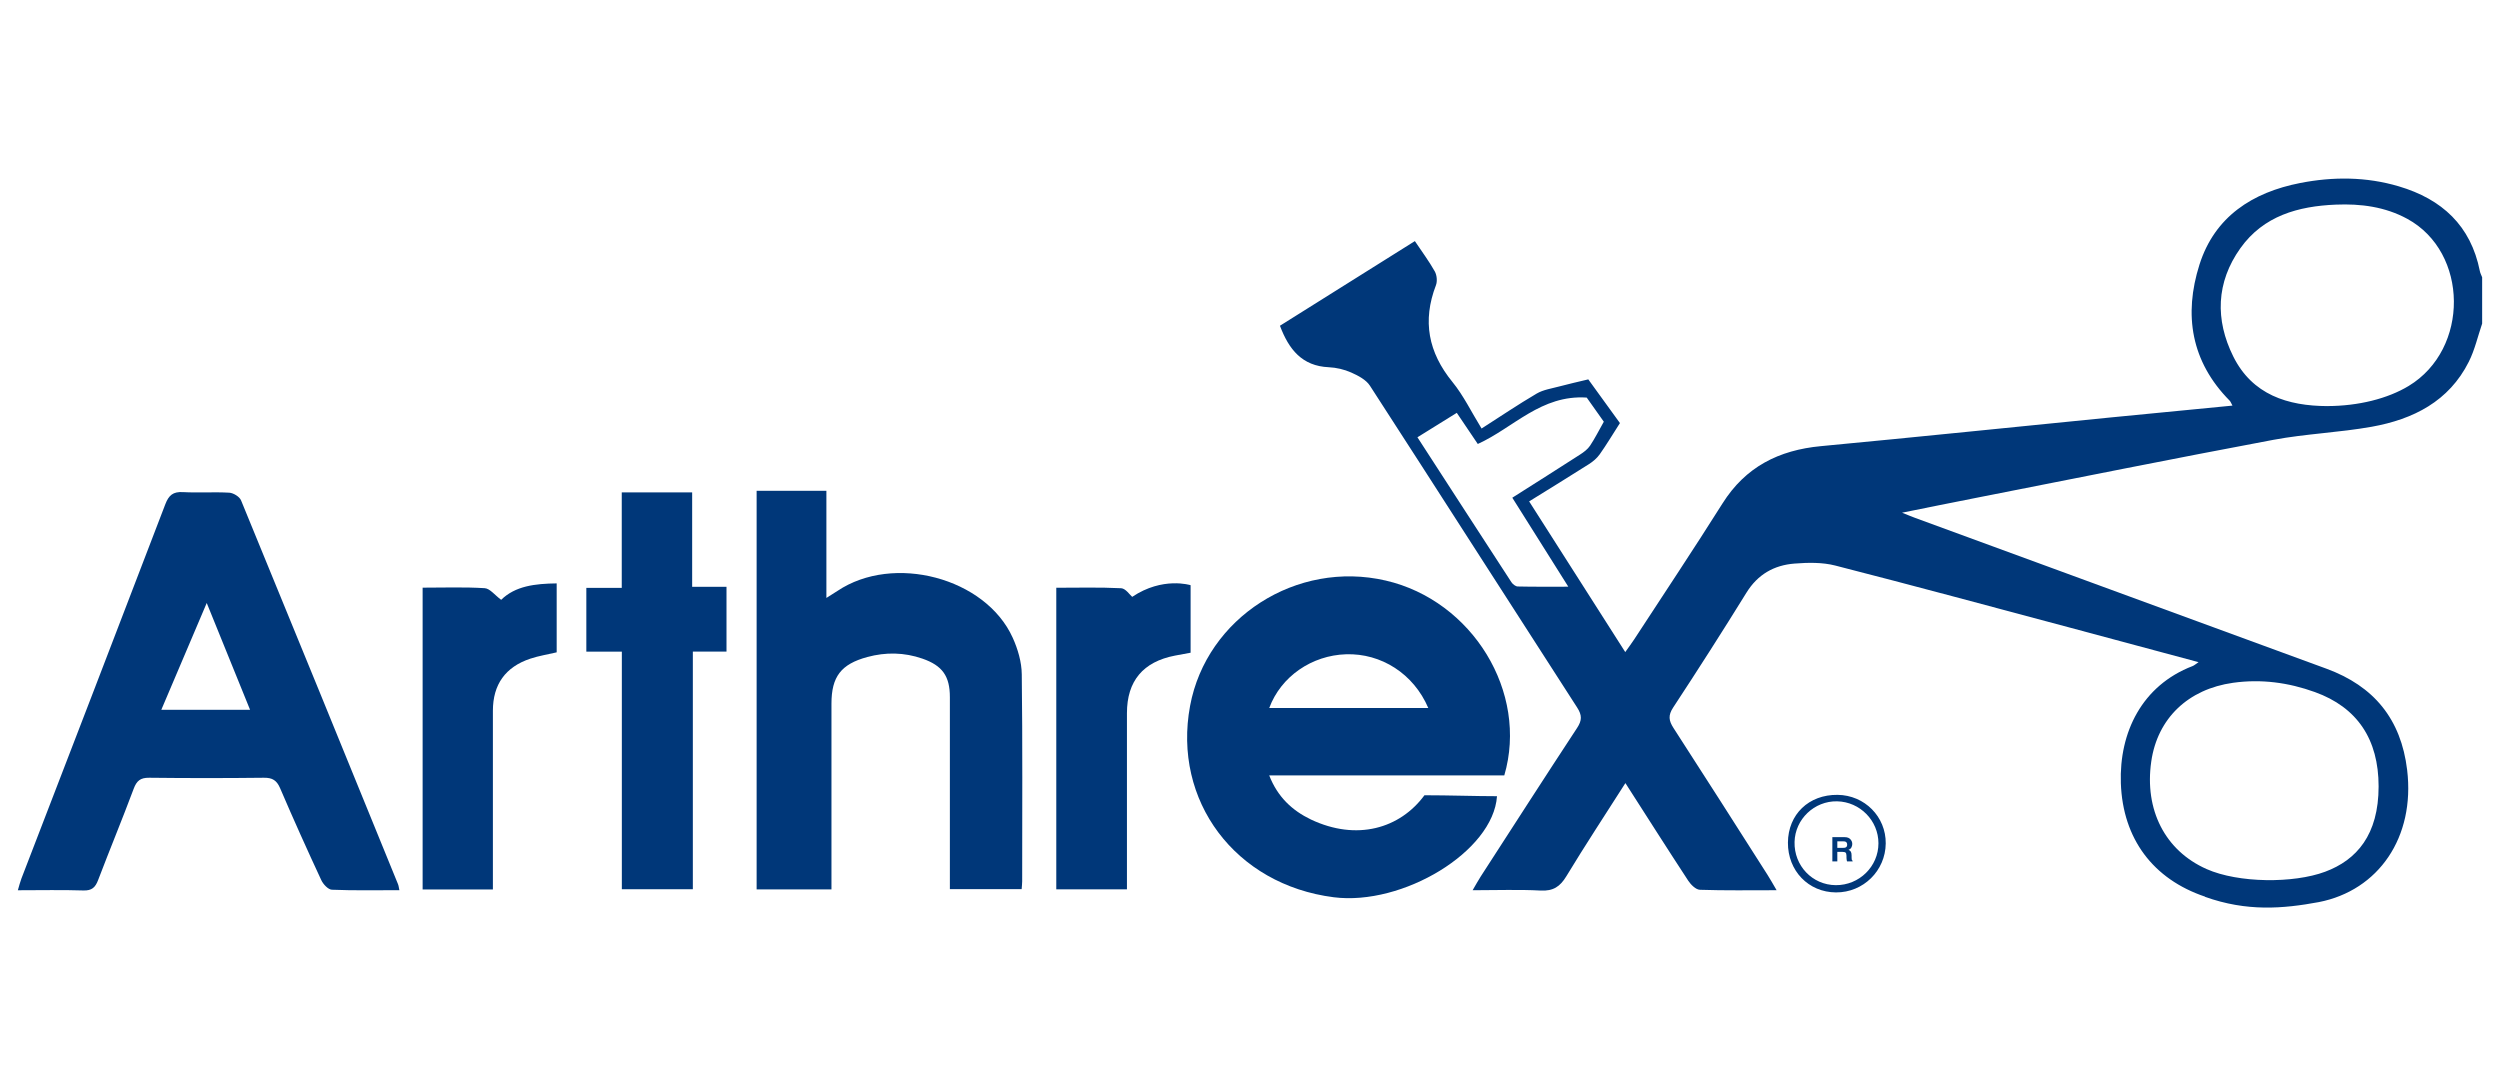 <svg width="140" height="60" viewBox="0 0 140 60" fill="none" xmlns="http://www.w3.org/2000/svg">
<path d="M123.485 50.213C120.574 49.233 118.877 46.975 118.768 43.862C118.67 41.015 119.95 38.386 122.785 37.3C122.875 37.266 122.951 37.193 123.119 37.081C120.635 36.413 118.237 35.766 115.838 35.126C111.485 33.965 107.137 32.787 102.773 31.67C102.05 31.485 101.251 31.501 100.496 31.56C99.351 31.648 98.436 32.164 97.801 33.19C96.463 35.353 95.093 37.496 93.697 39.621C93.407 40.062 93.45 40.355 93.716 40.768C95.485 43.5 97.231 46.247 98.981 48.992C99.14 49.24 99.283 49.501 99.49 49.852C97.981 49.852 96.586 49.875 95.194 49.828C94.967 49.82 94.688 49.543 94.541 49.319C93.371 47.534 92.229 45.732 91.022 43.853C89.884 45.638 88.769 47.331 87.718 49.066C87.364 49.652 86.981 49.908 86.273 49.871C85.056 49.806 83.832 49.853 82.467 49.853C82.652 49.538 82.776 49.307 82.919 49.086C84.714 46.309 86.502 43.528 88.317 40.765C88.594 40.344 88.599 40.054 88.322 39.624C84.446 33.62 80.599 27.597 76.715 21.598C76.498 21.263 76.054 21.033 75.668 20.861C75.28 20.688 74.834 20.584 74.409 20.565C72.92 20.498 72.178 19.575 71.677 18.242C74.17 16.68 76.684 15.101 79.233 13.502C79.628 14.093 80.025 14.625 80.347 15.197C80.465 15.407 80.498 15.75 80.413 15.972C79.644 17.97 79.984 19.733 81.336 21.39C81.957 22.151 82.392 23.062 82.968 23.997C84.011 23.33 85.015 22.651 86.056 22.039C86.428 21.822 86.893 21.756 87.32 21.641C87.819 21.507 88.323 21.395 88.944 21.245C89.519 22.039 90.169 22.937 90.716 23.692C90.297 24.346 89.962 24.908 89.584 25.442C89.429 25.66 89.209 25.847 88.98 25.992C87.89 26.687 86.785 27.361 85.632 28.078C87.433 30.901 89.193 33.66 91.014 36.516C91.214 36.234 91.373 36.024 91.516 35.804C93.169 33.269 94.849 30.75 96.462 28.19C97.752 26.142 99.617 25.206 101.973 24.984C107.402 24.472 112.824 23.909 118.25 23.372C120.481 23.151 122.711 22.937 125.018 22.714C124.942 22.578 124.915 22.491 124.859 22.435C122.697 20.248 122.28 17.627 123.17 14.819C124.024 12.128 126.138 10.772 128.807 10.249C130.648 9.888 132.511 9.894 134.333 10.435C136.748 11.15 138.366 12.636 138.871 15.178C138.894 15.298 138.956 15.41 139 15.527V18.121C138.756 18.837 138.589 19.588 138.253 20.258C137.141 22.477 135.138 23.481 132.823 23.897C130.997 24.224 129.123 24.291 127.301 24.632C121.724 25.678 116.161 26.799 110.593 27.894C109.298 28.147 108.006 28.412 106.515 28.711C106.886 28.859 107.047 28.929 107.211 28.988C114.899 31.808 122.585 34.63 130.275 37.445C132.944 38.422 134.458 40.272 134.8 43.117C135.253 46.89 133.197 49.864 129.854 50.518C127.846 50.89 125.82 51.059 123.48 50.222L123.485 50.213ZM130.349 22.74C132.071 22.733 133.705 22.328 134.888 21.612C138.296 19.549 138.253 14.131 134.806 12.254C133.563 11.577 132.202 11.402 130.812 11.459C128.703 11.545 126.756 12.084 125.462 13.899C124.098 15.812 124.043 17.909 125.062 19.96C126.127 22.101 128.099 22.736 130.349 22.742V22.74ZM133.202 44.037C133.202 41.406 132.011 39.612 129.632 38.755C128.155 38.222 126.63 38.016 125.054 38.236C122.541 38.587 120.819 40.224 120.471 42.641C120.079 45.351 121.242 47.635 123.568 48.667C125.353 49.459 128.437 49.477 130.206 48.818C131.975 48.16 133.202 46.751 133.202 44.037ZM88.859 22.265C86.302 22.096 84.766 23.95 82.756 24.863C82.365 24.283 81.985 23.719 81.58 23.119C80.83 23.585 80.129 24.02 79.376 24.488C81.158 27.24 82.894 29.924 84.638 32.602C84.712 32.716 84.871 32.84 84.993 32.843C85.886 32.864 86.779 32.855 87.825 32.855C86.696 31.06 85.702 29.48 84.689 27.872C86.003 27.038 87.249 26.252 88.487 25.453C88.695 25.319 88.909 25.159 89.043 24.959C89.311 24.558 89.527 24.124 89.814 23.616C89.524 23.207 89.16 22.692 88.857 22.265H88.859Z" fill="#003779"/>
<path d="M84.237 43.423H71.076C71.55 44.636 72.363 45.388 73.413 45.893C75.981 47.106 78.393 46.401 79.77 44.534C81.133 44.534 82.606 44.587 83.832 44.587C83.621 47.693 78.537 50.736 74.688 50.246C69.177 49.544 65.654 44.847 66.645 39.526C67.564 34.587 72.615 31.354 77.604 32.512C82.456 33.637 85.604 38.772 84.24 43.425L84.237 43.423ZM71.076 39.648H79.984C79.161 37.725 77.343 36.578 75.381 36.639C73.464 36.699 71.736 37.876 71.077 39.648H71.076Z" fill="#003779"/>
<path d="M22.363 49.85C21.074 49.85 19.829 49.876 18.588 49.825C18.377 49.817 18.098 49.517 17.991 49.286C17.2 47.584 16.428 45.871 15.688 44.144C15.499 43.702 15.258 43.547 14.777 43.554C12.636 43.579 10.495 43.579 8.356 43.554C7.861 43.547 7.653 43.725 7.484 44.176C6.845 45.887 6.145 47.576 5.495 49.283C5.339 49.693 5.147 49.88 4.672 49.866C3.477 49.827 2.279 49.854 1 49.854C1.074 49.606 1.123 49.398 1.198 49.202C3.888 42.215 6.585 35.231 9.257 28.239C9.452 27.729 9.693 27.528 10.245 27.558C11.108 27.606 11.979 27.541 12.842 27.591C13.074 27.606 13.414 27.815 13.499 28.02C16.445 35.179 19.366 42.347 22.289 49.515C22.325 49.603 22.333 49.702 22.366 49.854L22.363 49.85ZM9.033 39.749H14.004C13.197 37.761 12.42 35.847 11.577 33.767C10.695 35.84 9.879 37.762 9.033 39.749Z" fill="#003779"/>
<path d="M46.278 27.486V33.485C46.536 33.321 46.718 33.211 46.896 33.093C50.028 30.991 55.193 32.35 56.712 35.714C56.999 36.347 57.212 37.075 57.219 37.762C57.267 41.627 57.243 45.493 57.242 49.357C57.242 49.482 57.226 49.606 57.213 49.79H53.193C53.193 49.502 53.193 49.231 53.193 48.959C53.193 45.653 53.194 42.346 53.193 39.041C53.193 37.861 52.774 37.272 51.654 36.883C50.637 36.53 49.605 36.513 48.569 36.793C47.097 37.193 46.562 37.894 46.562 39.407C46.562 42.586 46.562 45.764 46.562 48.943V49.808H42.371V27.486H46.28H46.278Z" fill="#003779"/>
<path d="M34.823 49.797V36.492H32.835V32.921H34.818V27.574H38.761V32.861H40.684V36.489H38.799V49.797H34.823Z" fill="#003779"/>
<path d="M23.667 32.909C24.858 32.909 26.003 32.867 27.142 32.938C27.437 32.956 27.708 33.327 28.065 33.59C28.858 32.812 29.967 32.684 31.174 32.67V36.531C30.679 36.648 30.176 36.726 29.701 36.884C28.297 37.352 27.604 38.333 27.602 39.8C27.602 42.85 27.602 45.9 27.602 48.95C27.602 49.224 27.602 49.497 27.602 49.809H23.667V32.909Z" fill="#003779"/>
<path d="M63.402 33.425C65.116 32.273 66.674 32.771 66.674 32.771V36.552C66.391 36.604 66.096 36.656 65.803 36.713C64.01 37.058 63.109 38.137 63.109 39.937C63.109 42.937 63.109 45.935 63.109 48.935V49.803H59.152V32.914C60.365 32.914 61.578 32.881 62.785 32.941C63.037 32.954 63.27 33.314 63.402 33.423V33.425Z" fill="#003779"/>
<path d="M100.124 47.185C100.135 45.605 101.291 44.493 102.907 44.512C104.421 44.529 105.617 45.738 105.601 47.236C105.584 48.762 104.344 49.983 102.816 49.975C101.275 49.968 100.113 48.764 100.124 47.185ZM102.8 49.569C104.116 49.58 105.193 48.525 105.193 47.225C105.193 45.952 104.157 44.9 102.877 44.874C101.601 44.849 100.525 45.876 100.495 47.149C100.462 48.479 101.49 49.558 102.8 49.569Z" fill="#003779"/>
<path d="M103.184 47.706H102.89V48.239H102.612V46.879H103.28C103.375 46.88 103.448 46.892 103.499 46.914C103.551 46.935 103.595 46.967 103.631 47.009C103.66 47.043 103.683 47.081 103.701 47.123C103.718 47.165 103.727 47.213 103.727 47.266C103.727 47.331 103.71 47.395 103.678 47.457C103.645 47.52 103.591 47.563 103.516 47.589C103.579 47.615 103.623 47.651 103.649 47.697C103.675 47.744 103.689 47.814 103.689 47.91V48.001C103.689 48.063 103.691 48.105 103.696 48.128C103.703 48.163 103.721 48.188 103.748 48.205V48.239H103.435C103.426 48.209 103.42 48.185 103.416 48.166C103.409 48.128 103.405 48.089 103.404 48.049L103.403 47.923C103.401 47.836 103.385 47.778 103.355 47.749C103.324 47.72 103.267 47.706 103.184 47.706ZM103.356 47.458C103.413 47.432 103.441 47.381 103.441 47.305C103.441 47.223 103.414 47.167 103.359 47.139C103.328 47.123 103.282 47.115 103.221 47.115H102.89V47.48H103.212C103.276 47.48 103.324 47.473 103.356 47.458Z" fill="#003779"/>
</svg>
